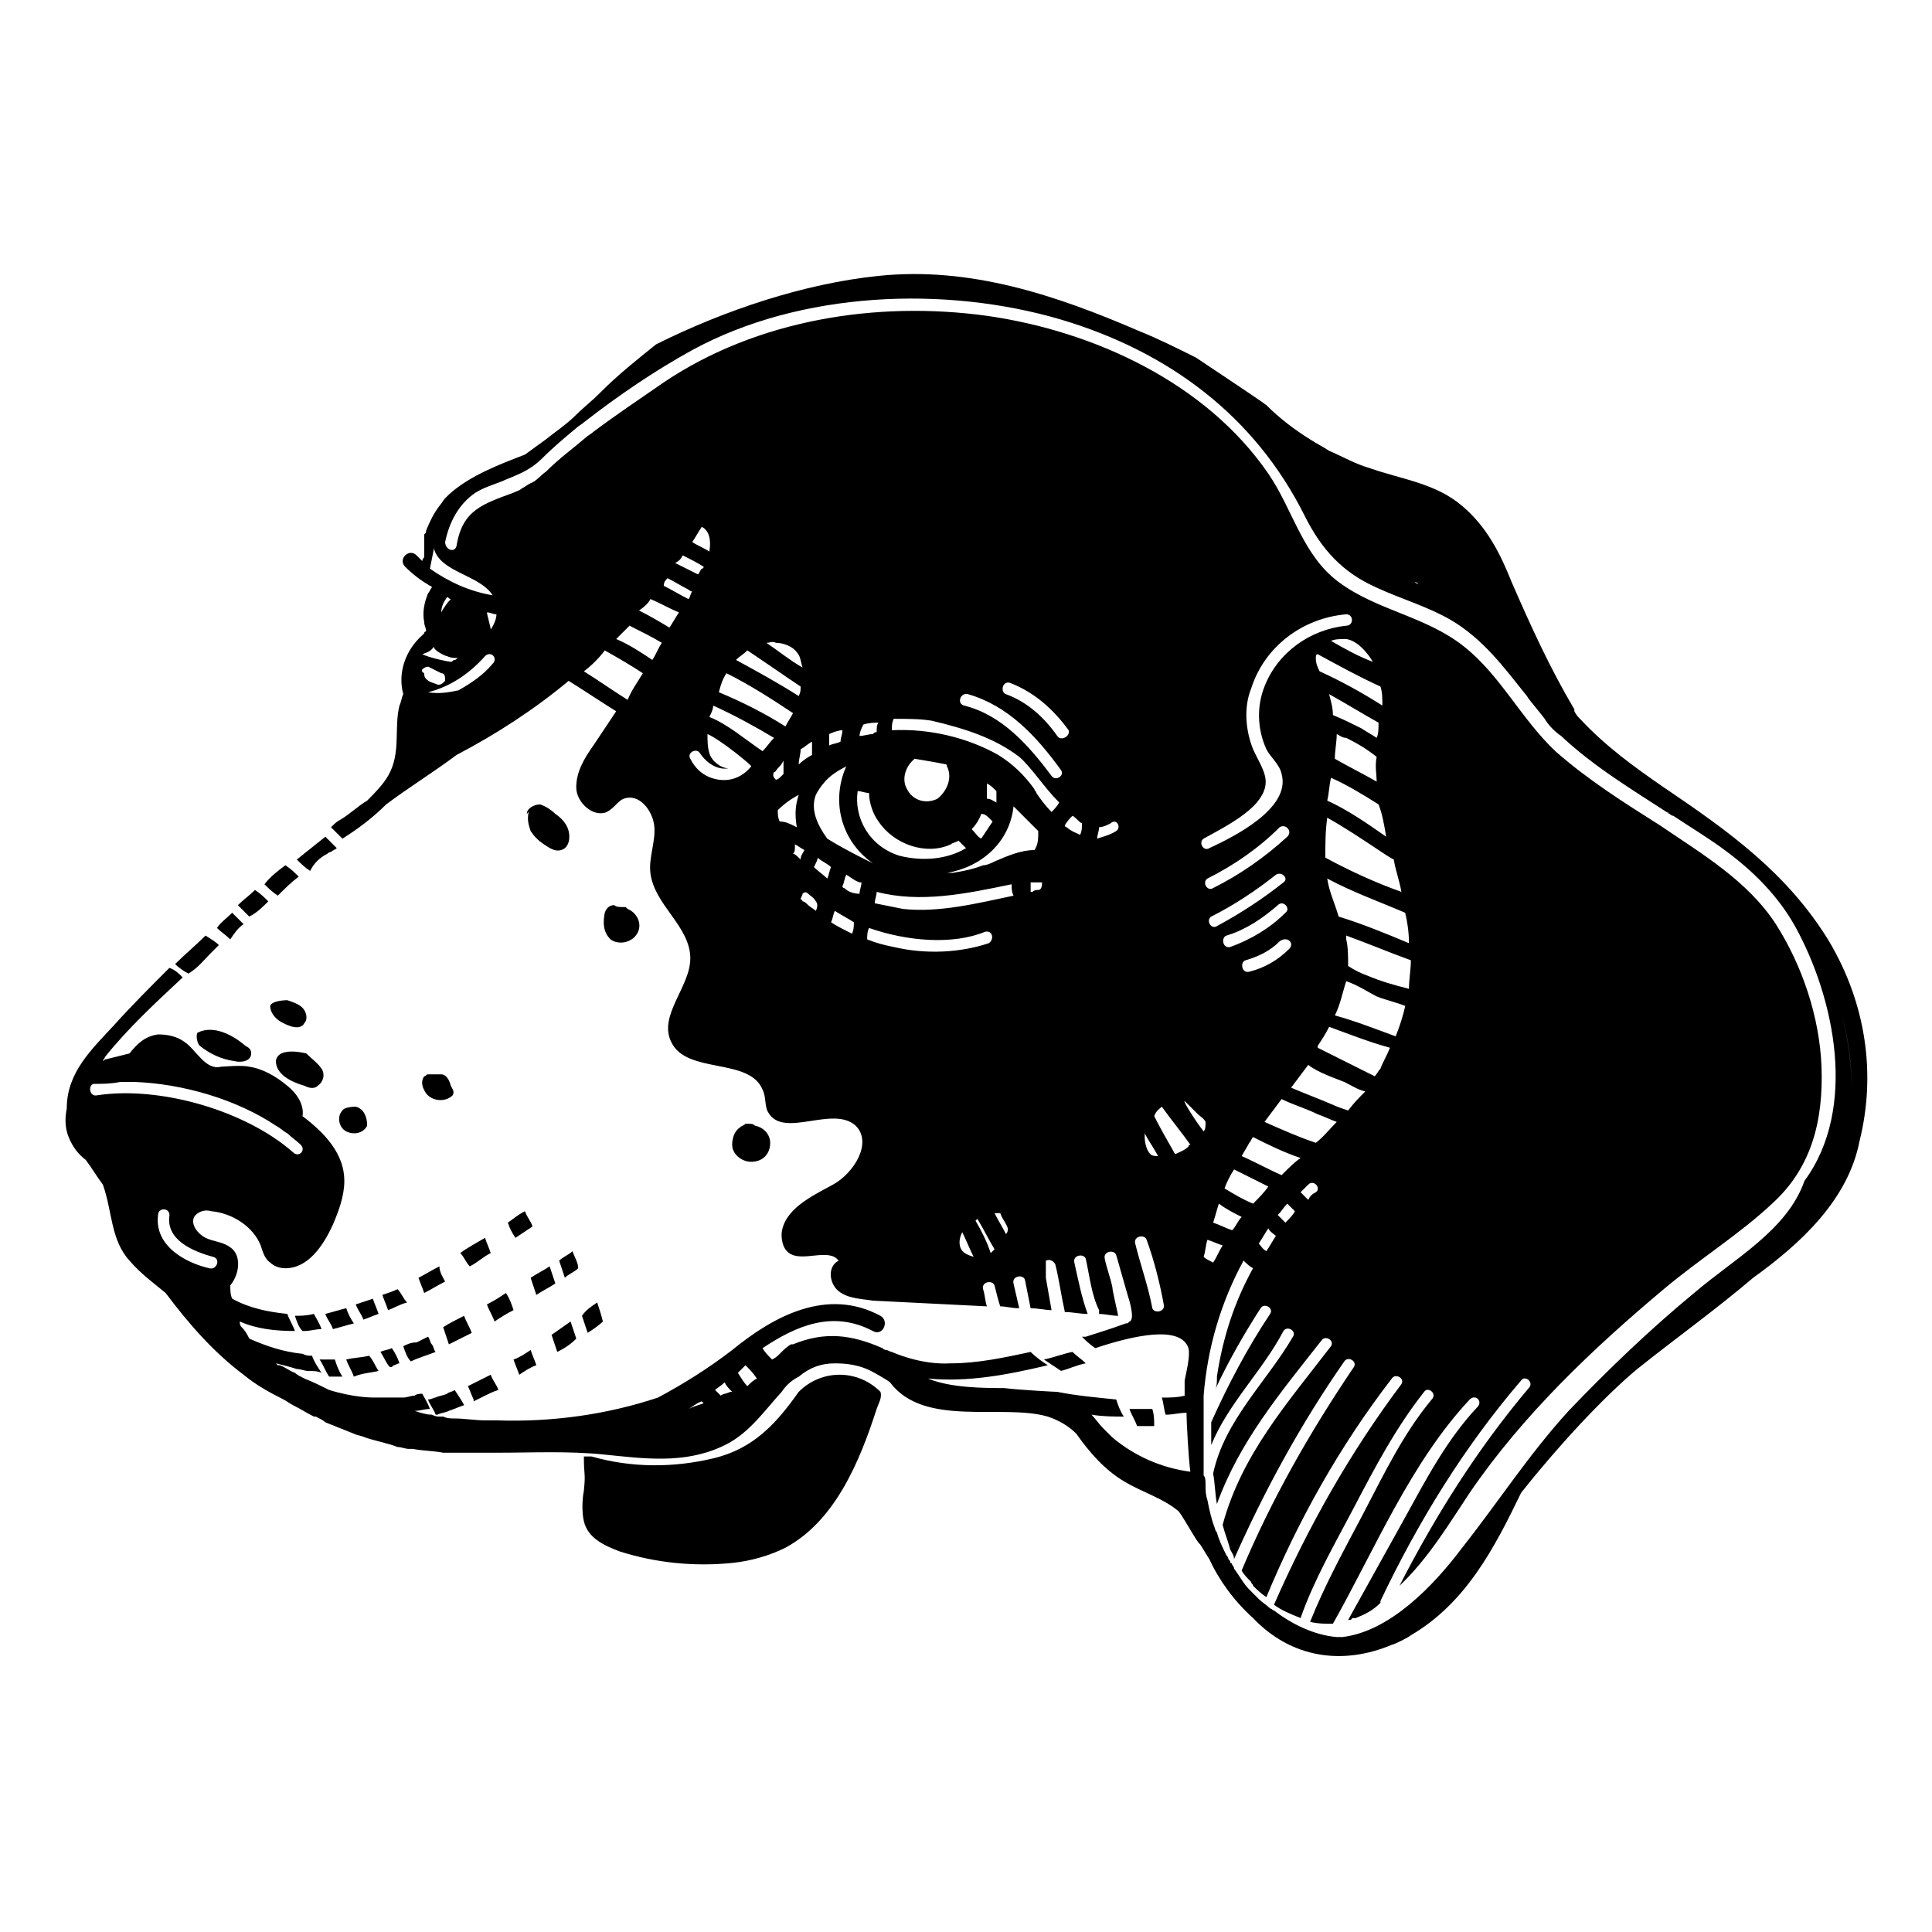 <?xml version="1.0" encoding="UTF-8"?>
<!-- Uploaded to: SVG Repo, www.svgrepo.com, Generator: SVG Repo Mixer Tools -->
<svg fill="#000000" width="800px" height="800px" version="1.1" viewBox="144 144 512 512" xmlns="http://www.w3.org/2000/svg">
 <g>
  <path d="m628.73 393.45c-11.082-18.137-26.703-29.223-43.832-40.809-8.062-5.543-15.617-11.082-22.168-18.137-0.504-0.504-1.008-1.008-1.512-2.016v-0.504c-6.551-11.082-11.586-22.168-16.625-33.754-3.023-7.559-6.551-14.609-13.098-20.152-7.055-6.047-16.121-7.055-24.688-10.078-3.527-1.008-7.055-3.023-10.578-4.535-1.512-1.008-3.527-2.016-5.039-3.023-4.031-2.519-8.062-5.543-11.586-9.07-0.504-0.504-14.105-9.574-18.641-12.594-5.039-2.519-10.078-5.039-15.113-7.055-22.168-9.574-44.84-17.129-69.023-14.609-19.648 2.016-40.809 9.07-58.945 18.137-5.039 4.031-10.078 8.062-14.609 12.594l-0.504 0.504c-2.016 2.016-4.031 3.527-6.047 5.543-2.519 2.519-5.543 4.535-8.062 6.551-2.016 1.512-3.527 2.519-5.543 4.031-6.551 2.519-14.609 5.543-20.152 10.578l-1.008 1.008c-0.504 0.504-1.008 1.512-1.512 2.016-1.512 2.016-2.519 4.031-3.527 6.551 0 0.504 0 0.504-0.504 1.008v1.008 5.039s-0.504 0.504-0.504 1.008l-1.512-1.512c-2.016-2.016-5.039 1.008-3.023 3.023s4.031 3.527 6.551 5.039c0 0 0.504 0 0.504 0.504-0.504 0.504-0.504 1.008-1.008 1.512-1.008 2.519-1.512 5.039-1.008 7.559 0 1.008 0.504 1.512 0.504 2.519 0 0-0.504 0-0.504 0.504l-0.504 0.504c-4.535 4.031-6.551 10.078-5.039 15.617-0.504 1.008-0.504 2.016-1.008 3.023-1.512 6.047 0.504 12.594-3.023 18.641-1.512 2.519-3.527 4.535-5.543 6.551-2.519 1.512-4.535 3.527-7.055 5.039-1.008 0.504-1.512 1.008-2.519 2.016 1.008 1.008 2.016 2.016 3.023 3.023 4.031-2.519 8.062-5.543 11.586-9.07 6.047-4.535 12.594-8.566 18.641-13.098 10.578-5.543 20.656-12.09 29.727-19.648 4.031 2.519 8.566 5.543 12.594 8.062-2.016 3.023-4.031 6.047-6.047 9.07-2.519 3.527-4.535 7.055-4.535 11.082 0 4.031 4.535 8.062 8.062 6.551 2.016-1.008 3.023-3.023 4.535-3.527 4.031-1.512 7.559 3.023 8.062 7.055 0.504 4.031-1.512 8.566-1.008 12.594 1.008 8.566 10.578 14.105 10.578 22.672 0 7.559-8.566 15.113-5.039 22.168 4.031 8.566 20.656 4.031 24.184 12.594 1.008 2.016 0.504 4.535 1.512 6.047 4.031 7.055 17.129-2.016 23.176 3.527 4.535 4.535-0.504 12.594-6.047 15.617-5.543 3.023-13.098 6.551-13.602 13.098 0 2.016 0.504 4.031 2.016 5.039 3.527 2.519 10.578-1.512 13.098 2.016-3.023 1.512-2.519 6.047 0 8.062s6.047 2.016 9.07 2.519c10.078 0.504 20.152 1.008 30.23 1.512-0.504-1.512-0.504-3.023-1.008-4.535-0.504-2.016 2.519-2.519 3.023-1.008 0.504 2.016 1.008 4.031 1.512 5.543 1.512 0 3.023 0.504 5.039 0.504-0.504-2.016-1.008-4.535-1.512-6.551s2.519-2.519 3.023-1.008c0.504 2.519 1.008 5.039 1.512 7.559 2.016 0 4.031 0.504 5.543 0.504-0.504-3.023-1.008-5.543-1.512-8.566v-4.535c1.008-0.504 2.016 0 2.519 1.008 1.008 4.031 1.512 8.062 2.519 12.594 2.016 0 4.031 0.504 6.047 0.504-1.512-4.031-2.519-9.07-3.527-13.602-0.504-2.016 2.519-2.519 3.023-1.008 1.008 4.535 1.512 9.574 3.527 13.602v1.008c1.512 0 3.527 0.504 5.039 0.504 0-0.504-1.512-6.551-1.512-7.559-0.504-2.519-1.512-5.039-2.016-7.559-0.504-2.016 2.519-2.519 3.023-1.008 1.008 3.527 2.016 7.055 3.023 10.578 0.504 1.512 2.016 6.551 0.504 7.055-0.504 0.504-0.504 0.504-1.008 0.504-4.031 1.512-7.559 2.519-10.578 3.527h-1.008c1.008 1.008 2.016 2.016 3.527 3.023 10.578-3.527 22.672-6.047 24.688 0 0.504 2.016-0.504 6.047-1.008 8.566v4.031c-2.016 0.504-4.031 0.504-6.047 0.504 0.504 1.512 0.504 3.023 1.008 4.535 2.016 0 3.527-0.504 5.543-0.504v0.504c0 1.512 0.504 11.586 1.008 15.113-7.559-1.008-14.609-4.031-20.656-9.07l-2.519-2.519c-1.008-1.008-2.016-2.519-3.023-3.527 3.023 0.504 6.047 0.504 8.566 0.504-1.008-1.512-1.512-3.023-2.016-4.535-5.039-0.504-10.578-1.008-15.617-2.016-0.504 0-10.078-0.504-14.105-1.008-5.039 0-14.105 0-20.152-2.519 10.578 1.008 21.16-1.008 31.738-3.527-1.512-1.008-3.023-2.016-4.535-3.527-7.055 1.512-14.105 3.023-21.16 3.023-8.062 0.504-15.617-3.023-15.617-3.023-0.504 0-1.008-0.504-1.512-0.504s-1.008-0.504-1.008-0.504c-8.062-3.527-15.113-4.535-23.68-1.008h-0.504c-1.008 0.504-2.016 1.512-3.023 2.519-0.504 0.504-1.008 1.008-2.016 1.512-1.008-1.008-2.016-2.016-2.519-3.023 9.07-6.047 18.641-10.078 29.223-4.535 2.519 1.512 4.535-2.519 2.016-4.031-14.105-7.559-28.215 0-39.297 9.07-6.551 5.039-13.098 9.07-19.648 12.594-13.602 4.535-28.215 6.551-42.824 6.047h-3.023c-2.519 0-5.543-0.504-8.062-0.504-1.008 0-2.016 0-3.023-0.504h-1.008c-0.504 0-1.008 0-2.016-0.504-1.512 0-3.023-0.504-4.535-1.008 1.512 0 2.519-0.504 4.031-0.504-0.504-1.512-1.512-3.023-2.016-4.031-0.504 0-1.512 0-2.016 0.504-1.008 0-2.016 0.504-3.023 0.504h-7.559c-1.008 0-5.543 0-12.09-2.016-2.016-1.008-4.031-2.016-6.551-3.023-1.008-0.504-2.016-1.008-2.519-1.512-1.512-0.504-2.519-1.512-4.031-2.016h-0.504l-0.504-0.504c2.016 0.504 4.031 1.008 5.543 1.512 1.008 0 2.016 0.504 3.023 0.504 1.008 0 2.519 0 3.527 0.504-1.008-1.512-2.016-3.023-2.519-4.535-1.008 0-1.512 0-2.519-0.504-5.039-0.504-9.574-2.016-14.105-4.031-0.504-1.008-1.008-2.016-2.016-3.023-0.504-0.504-0.504-1.008-0.504-1.512 4.535 2.016 9.574 2.519 14.609 2.519-0.504-1.512-1.512-3.023-2.016-4.535-5.039-0.504-10.078-1.512-14.609-4.031-0.504-1.008-0.504-2.519-0.504-3.527 2.519-3.023 3.023-8.062 0-10.078-2.016-1.512-4.535-1.512-6.551-2.519-2.016-1.008-4.031-3.527-3.023-5.543 1.008-1.512 3.023-2.016 4.535-1.512 5.543 0.504 11.082 4.031 13.098 9.07 0.504 1.512 1.008 3.527 2.519 4.535 1.008 1.008 2.519 1.512 4.031 1.512 6.047 0 10.078-6.047 12.594-11.586 1.512-3.527 3.023-7.559 3.023-11.586 0-7.055-5.039-12.594-11.082-17.129 0.504-3.023-1.512-6.047-4.031-8.062-3.023-2.519-6.551-4.535-10.078-5.039-2.016-0.504-7.055 0-7.559 0-4.031 1.008-6.551-4.535-9.574-6.551-2.016-1.512-4.535-2.016-7.055-2.016-3.527 0.504-5.543 2.519-7.559 5.039-2.016 0.504-4.031 1.008-6.047 1.512-0.504 0-1.008 0.504-1.008 0.504 0-0.504 0.504-0.504 0.504-1.008 6.047-7.559 13.098-14.105 20.656-21.16-1.008-1.008-2.016-2.016-3.527-2.519-5.039 5.039-10.078 10.078-14.609 15.113-6.047 6.551-12.594 12.594-12.594 22.168-0.504 2.519-0.504 5.039 0.504 7.559 1.008 2.519 2.519 4.535 4.535 6.047 1.512 2.016 3.023 4.535 4.535 6.551 2.527 7.055 2.023 14.613 7.062 20.156 3.023 3.527 6.551 6.047 9.574 8.566 6.047 8.062 12.594 15.617 20.656 21.664 3.023 2.519 6.551 4.535 10.578 6.551 1.008 0.504 1.512 1.008 2.519 1.512 2.016 1.008 3.527 2.016 5.543 3.023h0.504c1.008 0.504 2.016 1.008 2.519 1.512 2.519 1.008 5.039 2.016 7.559 3.023 1.008 0.504 2.016 0.504 3.023 1.008 3.023 1.008 6.047 1.512 8.566 2.519 1.008 0 2.016 0.504 3.023 0.504h1.008c2.519 0.504 5.543 0.504 8.062 1.008h3.023 1.512 3.527 3.023 3.023c9.574 0 19.145-0.504 28.719 0.504 10.078 1.008 20.656 2.519 30.73-2.016 7.055-3.023 11.082-9.07 16.121-14.609 1.008-1.512 2.519-3.023 4.535-4.031 3.023-2.519 6.047-3.527 9.574-3.527s6.551 0.504 9.574 2.016c1.008 0.504 4.535 2.519 5.039 3.023 9.07 12.09 29.727 5.543 41.816 9.07 3.023 1.008 5.543 2.519 7.559 4.535 3.527 5.039 7.559 9.574 12.594 12.594 5.039 3.023 10.578 4.535 14.609 8.062 1.512 2.016 5.039 8.566 5.543 8.566 1.008 1.512 1.512 2.519 2.519 4.031 2.519 5.543 6.551 11.082 11.586 15.617 10.078 10.578 23.68 12.594 36.777 7.055 0.504 0 4.535-2.016 5.039-2.519 14.609-8.566 22.168-23.176 29.223-37.785 9.574-12.09 21.664-25.191 30.73-32.746 10.078-8.062 20.656-15.617 30.73-24.184 12.594-9.07 25.191-20.656 28.215-36.273 4.519-18.152 1.496-36.793-8.078-52.914zm-287.17 112.35c1.008 1.008 2.016 2.016 3.023 3.527-1.008 0.504-1.512 1.008-2.519 2.016-1.008-1.008-1.512-2.016-2.519-3.527 0.508-0.504 1.516-1.512 2.016-2.016zm-5.539 4.535c0.504 1.008 1.008 1.512 2.016 2.519h-0.504c-1.008 0.504-2.016 0.504-2.519 1.008-0.504-0.504-1.008-1.008-1.512-1.512 0.504-0.504 1.512-1.008 2.519-2.016zm-9.574 7.055c1.008-0.504 2.016-1.512 3.527-2.016l0.504 0.504c-1.512 0.504-3.023 1.008-4.031 1.512zm-125.95-40.305c2.016 0.504 1.008 3.527-1.008 3.023-6.551-1.512-14.609-6.047-13.602-14.105 0-2.016 3.023-2.016 3.023 0-1.008 6.547 6.047 9.57 11.586 11.082zm-24.684-46.352h4.031c12.594 0.504 26.703 4.535 37.281 11.586 1.008 0.504 2.016 1.512 3.023 2.016 1.008 1.008 2.519 2.016 3.527 3.023 1.512 1.512-0.504 3.527-2.016 2.016-12.594-11.082-35.266-17.633-51.891-15.113-2.016 0.504-2.519-2.519-1.008-3.023 2.516 0 4.531 0 7.051-0.504zm343.09-132.5c0.504 0 1.008 0.504 1.008 0.504-0.504 0-1.008-0.504-1.008-0.504zm-259.96-8.566v-0.504c1.512 6.551 12.09 7.055 15.617 12.594-6.047-1.008-11.586-3.527-16.625-7.055zm147.61 186.41c-1.008-3.023-2.519-6.047-4.031-8.566l0.504-0.504c1.512 2.519 3.023 5.543 4.535 8.062 0 0-0.504 0.504-1.008 1.008zm1.008-10.582h1.512c0.504 1.512 1.512 2.519 2.016 4.031 0 0.504 0 1.008-0.504 1.512-1.008-2.016-2.016-3.527-3.023-5.543zm-47.355-80.105c-0.504-0.504-1.512-1.008-2.016-1.512s-1.008-1.008-1.512-1.008c0 0 0-0.504-0.504-0.504 0-0.504 0.504-1.008 0.504-1.512 0.504-0.504 1.008-0.504 1.512 0 0.504 0.504 1.512 1.008 2.016 2.016 0.504 0.504 0.504 1.512 0 2.519zm-43.832-82.625c2.519 1.008 5.039 2.519 7.559 3.527-1.008 1.512-1.512 2.519-2.519 4.031-2.519-1.512-5.039-3.023-8.062-4.535 1.512-1.008 2.519-2.016 3.023-3.023zm8.562-11.586c2.016 1.008 4.031 2.016 5.543 3.023 0 0 0 0.504-0.504 0.504-0.504 0.504-0.504 1.008-1.008 1.512l-6.047-3.023c1.008-0.504 1.512-1.008 2.016-2.016zm24.688 59.449c-0.504-0.504-1.008-1.008-0.504-2.016 0.504 0 0.504-0.504 1.008-1.008 0.504-0.504 1.008-1.008 1.512-2.016v2.519 1.008c-1.008 1.008-1.512 1.512-2.016 1.512zm-13.098-28.215c6.047 3.023 11.586 6.551 17.633 10.578-0.504 1.008-1.512 2.519-2.016 3.527-5.543-3.527-11.586-6.551-17.633-9.07 0.504-2.012 1.008-3.523 2.016-5.035zm34.762 31.238c1.008 0 2.016 0.504 3.023 0.504 0 2.519 1.008 5.543 2.519 7.559 4.031 6.047 12.594 9.07 19.145 6.047 0.504-0.504 1.512-0.504 2.016-1.008l2.016 2.016c-5.039 3.023-11.586 3.527-17.633 2.016-8.062-2.523-12.094-10.078-11.086-17.133zm23.68-6.551c1.512 3.023 0 6.551-2.519 8.566-3.023 1.512-6.551 0.504-8.062-2.519-1.512-2.519-0.504-6.047 2.016-8.062 3.023 0.504 6.047 1.008 8.566 1.512-0.504 0 0 0 0 0.504zm10.578 4.535c1.008 0.504 1.512 1.008 2.519 2.016v3.023c-1.008-0.504-1.512-1.008-2.519-1.008v-4.031zm-1.512 14.609c-1.008-0.504-1.512-1.512-2.519-2.519 1.008-1.008 2.016-2.519 2.519-4.031 1.008 0 1.512 0.504 2.519 1.512l0.504 0.504c-1.008 1.512-2.016 3.023-3.023 4.535zm-53.402-4.531c-0.504-1.008-0.504-2.016-0.504-3.023 1.512-1.512 3.527-3.023 5.543-4.031-1.008 3.023-1.008 5.543-0.504 8.566-2.016-1.012-3.023-1.512-4.535-1.512zm8.566-17.637c-1.008 0.504-2.519 1.512-3.527 2.519 0-1.512 0.504-2.519 0.504-4.031 1.008-0.504 2.016-1.512 3.023-2.016v3.527zm4.027 22.168c-2.519-3.527-4.535-7.559-3.023-11.586 0.504-1.008 1.512-2.519 2.016-3.023 1.512-2.016 4.031-3.527 6.047-4.535-4.031 9.07-1.512 19.648 7.055 25.695-4.031-2.016-8.062-4.031-12.094-6.551zm49.375-8.562c2.016 2.016 4.535 4.535 6.551 6.551 0 2.016 0 3.527-1.008 5.039-3.527 0-7.055 1.512-10.578 3.023-1.008 0.504-2.016 1.008-3.023 1.008-2.519 1.008-5.039 1.512-8.062 2.016h-1.008-0.504c9.066-1.516 16.625-8.066 17.633-17.637zm-0.504 20.656c0 1.008 0 2.016 0.504 3.023-9.574 2.016-19.648 4.535-29.223 3.527-2.519-0.504-5.039-1.008-7.559-1.512 0-1.008 0.504-2.016 0.504-3.023 11.59 3.019 23.684 0.504 35.773-2.016zm-56.426-49.879c-5.543-3.527-11.082-6.551-16.625-9.574 1.008-1.008 2.016-1.512 3.023-2.519 4.535 3.023 9.574 6.551 14.105 9.574 0 1.008 0 1.512-0.504 2.519zm-22.672 2.519c5.543 2.519 11.082 5.543 16.121 8.566-1.008 1.008-2.016 2.519-3.023 3.527-4.535-3.023-9.07-7.055-14.105-9.07 0.504-1.008 1.008-2.016 1.008-3.023zm21.16 39.297c0.504-0.504 0.504-1.008 0.504-2.016v-0.504c1.008 0.504 1.512 1.008 2.519 1.512-0.504 1.008-1.008 1.512-1.008 2.519-1.008-1.008-1.512-1.512-2.016-1.512zm5.543 3.527c0.504-1.008 1.008-2.016 1.008-2.519 1.008 1.008 2.519 1.512 3.527 2.519-0.504 1.008-0.504 2.016-1.008 3.023-1.012-1.008-2.519-2.016-3.527-3.023zm4.531 14.609c0.504-1.008 0.504-2.016 1.008-3.023 1.512 1.008 3.527 2.016 5.039 3.023 0 1.008 0 2.016-0.504 3.023-2.016-1.008-4.031-2.016-5.543-3.023zm3.527-9.066s-0.504 0-0.504-0.504c0.504-1.008 0.504-2.016 1.008-3.023 1.008 0.504 2.016 1.512 3.527 2.016h0.504c0 1.008-0.504 2.016-0.504 3.023-1.512 0-3.023-0.504-4.031-1.512zm51.391 0.504c-0.504 0-1.008 0-1.512 0.504h-0.504v-2.519h3.023c0 0.504 0 2.016-1.008 2.016zm11.082-14.613c-1.008-0.504-2.519-1.008-3.527-2.016-0.504 0-0.504-0.504-0.504-0.504 0.504-1.008 1.512-2.016 2.016-2.519 1.008 0.504 1.512 1.512 2.519 2.016 0 1.008 0 2.016-0.504 3.023zm-6.047-26.195c-3.527-5.039-8.062-9.07-13.602-11.082-1.512-0.504-1.008-3.527 1.008-3.023 6.551 2.519 11.586 7.055 15.617 12.594 0.504 1.512-2.016 3.023-3.023 1.512zm1.008 9.066c1.008 1.512-1.512 3.023-2.519 1.512-6.047-8.062-13.098-16.121-23.176-18.641-2.016-0.504-1.008-3.527 1.008-3.023 10.582 3.023 18.141 11.086 24.688 20.152zm-11.082-3.527c3.023 2.519 6.551 8.062 10.578 12.09-0.504 1.008-1.512 2.016-2.016 2.519-1.512-1.512-3.023-3.527-4.031-5.039 0-0.504-0.504-0.504-0.504-1.008-2.519-3.527-5.543-6.551-9.574-9.07-8.062-4.535-18.137-7.055-28.215-6.551 0-1.008 0-2.016 0.504-3.023 3.527 0 7.055 0 10.078 0.504 8.57 2.023 16.629 4.543 23.18 9.578zm-37.785-6.547c-0.504 0-0.504 0-1.008 0.504-1.008 0-2.519 0.504-3.527 0.504 0-1.008 0.504-2.016 1.008-3.023 1.512-0.504 3.023-0.504 4.031-0.504-0.504 0.504-0.504 1.512-0.504 2.519zm-9.574 2.519c-1.008 0.504-2.016 0.504-3.023 1.008v-3.023c1.008-0.504 2.519-1.008 3.527-1.008 0 1.008-0.504 2.016-0.504 3.023zm-19.648-26.199c1.008 0 1.512-0.504 2.519 0 2.016 0 4.535 1.008 5.543 2.519 1.008 1.008 1.008 2.519 1.512 4.031-3.527-2.016-6.551-4.535-9.574-6.551zm-15.113-24.184c-1.512-1.008-3.023-1.512-4.535-2.519 1.008-1.512 1.512-2.519 2.519-4.031 2.016 1.008 2.519 3.527 2.016 6.551zm-11.082 7.055c2.016 1.008 3.527 2.016 5.543 3.023 0 0 0.504 0.504 1.008 0.504-0.504 0.504-0.504 1.512-1.008 2.016-2.016-1.008-4.535-2.519-6.551-3.527 0-1.008 0.504-1.512 1.008-2.016zm-10.078 12.594c3.023 1.512 6.047 3.023 8.566 4.535-1.008 1.512-1.512 3.023-2.519 4.535-3.023-2.016-6.047-4.031-9.574-5.543l3.527-3.527zm-55.418 12.09m0.504-0.504c0.504-0.504 1.512-1.008 2.016-0.504 1.008 0.504 2.016 1.008 3.023 1.512 1.008 0 1.008 1.008 1.008 2.016-0.504 0.504-1.008 1.008-1.512 1.008h-0.504c-1.008-0.504-2.016-0.504-3.023-1.512-0.504-0.504-0.504-1.008-0.504-1.512-1.008-0.504-0.504-1.008-0.504-1.008zm5.035-15.113c0-1.512 0.504-2.519 1.512-4.031 0.504 0 0.504 0.504 1.008 0.504-1.008 1.008-2.016 2.519-2.519 3.527zm13.102 4.535c0-0.504-1.008-4.031-1.008-4.535 1.008 0 1.512 0.504 2.519 0.504 0 1.008-0.504 2.519-1.512 4.031zm-1.512 7.055c1.512-1.512 3.527 0.504 2.016 2.016-2.519 3.023-5.543 5.039-9.07 7.055-2.519 0.504-5.039 1.008-8.062 0.504 6.047-1.516 11.086-5.043 15.117-9.574zm-13.602-2.519c0 1.008 3.023 2.519 3.527 2.519 1.008 0.504 2.016 0.504 3.023 0.504-0.504 0-0.504 0.504-1.008 0.504-0.504 0-0.504 0.504-1.008 0.504s-5.543-1.008-7.559-2.016c1.512-0.504 2.519-1.008 3.023-2.016zm39.801 6.547c2.016-1.512 4.031-3.527 5.543-5.543 3.527 2.016 7.055 4.031 10.078 6.047-1.512 2.519-3.023 4.535-4.031 7.055-4.035-2.519-7.562-5.039-11.59-7.559zm35.77 28.719c-3.527-0.504-6.047-2.519-7.559-5.543-1.008-1.512 1.512-3.023 2.519-1.512 2.016 3.023 5.039 4.535 7.559 4.031-2.016 0-4.535-2.016-5.039-4.031-0.504-1.512-0.504-3.527-0.504-5.039 3.527 1.512 12.09 8.566 11.586 8.566-2.012 2.519-5.035 4.031-8.562 3.527zm46.352 44.336c-2.519-0.504-4.535-1.008-7.055-2.016 0-1.008 0-2.016 0.504-3.023 10.078 3.527 22.168 4.535 30.73 1.008 2.016-0.504 2.519 2.016 1.008 3.023-7.555 2.519-16.625 3.023-25.188 1.008zm17.633 79.602c-0.504-1.512 0-3.023 0.504-4.031 1.008 2.016 2.016 4.535 3.023 6.551-1.512-0.504-3.023-1.008-3.527-2.519zm41.312-110.34c-1.512 1.008-3.527 1.512-5.039 2.016 0-1.008 0.504-2.016 0.504-3.023 1.008 0 2.016-0.504 3.023-1.008 1.512-1.508 3.023 1.008 1.512 2.016zm36.273-21.664c-2.016-5.039-2.519-11.082-0.504-16.121 3.527-11.082 13.602-18.641 25.191-19.648 2.016 0 2.016 3.023 0 3.023-9.574 1.008-18.137 7.055-21.664 16.121-2.016 5.039-2.016 11.082 0.504 16.625 1.008 2.016 3.527 4.031 4.031 6.551 2.519 9.07-12.594 16.625-19.145 19.648-1.512 1.008-3.023-1.512-1.512-2.519 4.535-2.519 10.578-5.543 14.105-9.574 4.535-5.539 1.512-8.562-1.008-14.105zm3.527 133.01c-1.008-0.504-1.512-1.512-2.016-2.016 1.008-1.512 1.512-2.519 2.519-4.031 0.504 1.008 1.512 1.512 2.016 2.016-1.008 1.512-1.512 2.519-2.519 4.031zm-32.246-30.23v-1.008c1.008 2.016 2.519 4.031 3.527 6.047-0.504 0-1.512 0-2.016-0.504-1.008-1.008-1.512-3.023-1.512-4.535zm10.582-9.57c0.504 0.504 0.504 0.504 1.008 1.008 1.008 1.008 1.512 1.512 2.519 2.519 0.504 0.504 1.512 1.008 2.016 2.016 0 1.008 0 2.016-0.504 2.519-2.016-2.519-5.543-8.062-5.039-8.062zm57.434-55.418c-7.055-2.519-13.602-5.543-20.152-9.07 0-3.527 0-7.055 0.504-10.578 4.535 2.519 9.07 5.543 13.602 8.566 1.512 1.008 3.023 2.016 4.031 2.519 0.504 3.019 1.512 5.539 2.016 8.562zm-44.84 89.676c-1.512-0.504-3.527-1.512-5.039-2.016 0.504-1.512 1.008-3.527 1.512-5.039 2.016 1.512 4.031 2.519 6.047 3.527-1.008 1.008-1.512 2.519-2.519 3.527zm-1.512-78.09c5.039-1.512 9.574-4.535 13.602-8.062 1.512-1.512 3.527 1.008 2.016 2.016-4.027 4.031-9.066 7.055-14.609 9.07-2.016 0.504-2.519-2.519-1.008-3.023zm-2.519-2.519c-1.512 1.008-3.023-1.512-1.512-2.519 6.047-3.023 12.09-7.055 17.129-11.082 1.512-1.008 3.527 1.008 2.016 2.016-5.035 4.031-11.082 8.059-17.633 11.586zm9.574 73.559c-2.519-1.008-5.039-2.519-7.559-4.031 0.504-1.512 1.512-3.527 2.519-5.039 3.023 1.512 6.047 3.023 9.07 4.535-1.008 1.512-2.519 3.023-4.031 4.535zm14.609-1.008-2.016-2.016 2.016-2.016c1.512-1.512 3.527 1.008 2.016 2.016-1.008 0.504-1.512 1.008-2.016 2.016zm-7.051-6.551c-3.527-1.512-7.055-3.527-10.578-5.039 0.504-1.008 1.512-2.519 2.016-3.527 0.504-0.504 0.504-1.008 1.008-1.512 4.031 2.016 8.062 4.031 12.594 5.543-1.516 1.008-3.027 2.519-5.039 4.535zm25.188-104.29c-3.527-2.016-7.559-4.031-11.082-6.047 0-2.016 0.504-4.535 0.504-6.551 1.008 0.504 1.512 1.008 2.519 1.008 3.023 1.512 5.543 3.023 8.062 5.039-0.508 2.519-0.004 4.535-0.004 6.551zm2.519 14.609c-5.039-3.527-10.078-7.055-15.617-9.574 0.504-2.016 0.504-4.031 1.008-6.047 4.535 2.016 8.566 4.535 12.594 7.055 1.008 2.523 1.512 5.543 2.016 8.566zm6.047 28.215c-6.047-2.519-12.09-5.039-18.641-7.055-1.008-3.527-2.519-6.551-3.023-10.078 6.551 3.527 13.602 6.047 20.656 9.07 0.504 2.016 1.008 5.039 1.008 8.062zm-16.625 10.074c3.023 1.008 6.047 3.023 8.062 4.031 2.519 1.008 5.039 1.512 7.559 2.519-0.504 2.519-1.512 5.543-2.519 8.062-5.543-2.016-10.578-4.031-16.121-5.543 1.508-3.023 2.012-6.047 3.019-9.07zm5.539-1.512c-1.512-0.504-3.527-1.512-5.039-2.519 0-2.519 0-5.039-0.504-7.055v-1.008c5.543 2.016 11.586 4.535 17.129 6.551 0 2.519-0.504 5.039-0.504 7.559-4.027-1.008-7.555-2.016-11.082-3.527zm2.519-62.973c-1.512-1.008-2.519-1.512-4.031-2.519-2.016-1.008-5.039-2.519-7.559-3.527 0-2.016-0.504-3.527-1.008-5.543 4.535 2.519 8.566 5.039 13.098 7.559 0.004 1.512 0.004 3.023-0.5 4.031zm-23.176 55.922c-3.023 3.023-6.551 5.039-10.578 6.047-2.016 0.504-2.519-2.519-1.008-3.023 3.527-1.008 6.551-2.519 9.07-5.039 2.012-1.512 4.027 0.504 2.516 2.016zm-0.504-29.727c-6.047 5.543-12.594 10.078-19.648 13.602-1.512 1.008-3.023-1.512-1.512-2.519 7.055-3.527 13.602-8.062 19.145-13.602 1.512-1.008 3.527 1.008 2.016 2.519zm-19.648 112.86c-1.008-0.504-2.016-1.008-2.519-1.512 0.504-1.512 0.504-3.023 1.008-4.535 1.512 0.504 2.519 1.008 4.031 1.512-1.008 1.512-1.512 3.023-2.519 4.535zm19.145-10.582-2.016-2.016c1.008-1.008 1.512-2.016 2.519-3.023l2.016 2.016c-0.504 1.008-1.512 2.016-2.519 3.023zm8.062-21.16c-4.535-1.512-9.07-3.527-13.602-5.543 1.512-2.016 3.023-4.031 4.535-6.047 3.023 1.512 6.551 2.519 9.574 4.031 1.512 0.504 3.527 1.512 5.039 2.016-2.019 2.016-3.531 4.031-5.547 5.543zm8.566-8.562c-1.512-0.504-3.023-1.008-4.031-1.512-3.527-1.512-7.559-3.023-11.082-4.535 1.512-2.016 3.023-4.031 4.535-6.047 2.519 2.016 7.055 3.527 9.574 4.535 2.016 1.008 3.527 2.016 5.543 2.519-1.52 1.512-3.027 3.023-4.539 5.039zm8.562-11.086c-0.504 0.504-1.008 1.512-1.512 2.016-5.039-2.519-10.078-5.039-15.113-7.559v-0.504c1.008-1.512 2.016-3.023 3.023-5.039 5.543 2.016 10.578 4.031 16.121 5.543-1.008 2.519-2.016 4.031-2.519 5.543zm-16.121-105.3c-0.504-1.008-1.008-2.016-1.008-3.527 0-0.504 0-1.008 0.504-1.008 5.543 3.023 11.082 6.047 16.625 8.566 0.504 1.512 0.504 3.023 0.504 5.039-5.543-3.527-11.082-6.551-16.625-9.07zm3.023-8.059c1.008-0.504 2.519-0.504 4.031-0.504 3.023 0.504 5.543 3.527 7.055 6.047-4.031-1.512-7.559-3.527-11.086-5.543zm-44.84 123.43c2.519 3.527 5.039 6.551 7.559 10.078 0 0-0.504 0-0.504 0.504-1.008 1.008-2.519 1.512-3.527 2.016-2.016-3.527-4.031-7.055-5.543-10.078 0.504-1.512 1.512-2.016 2.016-2.519zm-7.055 36.273c-0.504-2.016 2.519-2.519 3.023-1.008 2.016 5.543 3.527 11.586 4.535 17.129 0.504 2.016-2.519 2.519-3.023 1.008-1.008-5.543-3.023-11.082-4.535-17.129zm148.12 13.098c-11.586 9.574-22.672 20.152-33.25 31.234-10.578 11.586-18.641 24.184-28.215 36.273-7.559 10.078-19.145 22.168-31.738 23.68h-1.512c-6.047-0.504-12.09-3.527-16.625-7.055-0.504 0-0.504-0.504-1.008-0.504-1.008-1.008-2.016-1.512-3.023-2.519-0.504-0.504-1.512-1.512-2.016-2.016l-0.504-0.504c-1.512-1.512-2.519-3.527-4.031-5.543 0-0.504-0.504-1.008-0.504-1.008s0-0.504-0.504-0.504c0-0.504 0-0.504-0.504-1.008 0-0.504-0.504-1.008-0.504-1.008-1.008-2.016-2.016-4.031-2.519-6.047 0 0-0.504-0.504-0.504-1.008-1.008-2.519-1.512-5.039-2.016-7.559-0.504-1.512-0.504-2.519-0.504-4.031 0-1.008 0-2.016-0.504-2.519v-17.633-3.527c1.008-12.594 4.535-24.688 10.578-35.77 0.504 0.504 1.512 1.512 2.519 2.016-5.039 9.07-8.062 18.641-9.574 28.719v0.504c0 1.008 0 2.016-0.504 3.023 3.527-7.559 7.559-14.609 12.09-21.664 1.008-1.512 3.527 0 2.519 1.512-6.047 9.07-11.082 18.641-15.617 28.719v1.512 4.535c4.535-11.082 13.602-19.648 19.145-30.23 1.008-1.512 3.527 0 2.519 1.512-7.055 12.09-18.137 22.168-21.16 36.273 0.504 2.519 0.504 5.543 1.008 8.062 6.047-16.625 16.625-29.223 27.711-43.328 1.008-1.512 3.527 0 2.519 1.512-11.586 15.113-23.68 28.719-28.719 47.359 0.504 2.016 1.512 4.535 2.016 6.551 0.504 1.008 1.008 1.512 1.008 2.519 8.062-18.137 17.633-35.77 29.223-52.395 1.008-1.512 3.527 0 2.519 1.512-11.586 17.129-21.664 34.762-29.727 53.906 0.504 1.008 1.512 2.016 2.519 3.023 0 0.504 0.504 0.504 0.504 1.008 1.008 1.008 2.016 2.016 3.527 3.023 8.566-20.656 19.648-40.305 33.25-57.938 1.008-1.512 3.527 0 2.519 1.512-13.602 18.137-24.688 37.785-33.754 58.441 2.016 1.512 4.535 2.519 7.055 3.527 3.527-10.078 9.07-19.648 14.105-29.223 5.543-10.578 11.082-21.16 18.641-30.73 1.008-1.512 3.527 0.504 2.016 2.016-7.559 9.07-12.594 19.648-18.137 30.23-5.039 9.574-10.078 18.641-14.105 28.719 2.016 0.504 4.031 0.504 6.047 0.504 11.082-19.648 20.656-42.824 36.273-59.449 1.512-1.512 3.527 0.504 2.016 2.016-8.062 8.566-13.602 19.145-19.145 29.223-5.039 9.07-10.078 18.137-15.113 27.207 0.504 0 1.008 0 1.008-0.504h1.008c2.519-1.008 4.535-2.016 6.551-4.031v-0.504c10.078-21.16 22.168-40.809 37.281-58.441 1.008-1.512 3.527 0.504 2.016 2.016-13.602 16.121-24.688 33.754-34.258 52.395 7.559-7.055 13.602-17.129 18.641-24.688 14.105-20.656 32.746-38.289 51.387-53.906 9.574-8.062 20.152-14.609 28.719-22.672 10.578-9.574 13.602-22.168 13.098-36.273-0.504-13.098-5.039-26.703-12.09-37.785-7.559-11.586-19.648-18.641-30.73-26.199-9.574-6.047-19.145-12.09-27.711-19.648-9.07-8.566-14.609-20.152-24.184-27.711-10.078-8.062-23.176-9.574-33.25-17.129-9.574-7.055-12.09-19.145-18.641-28.719-16.625-24.184-46.352-37.785-74.562-41.816-29.223-4.031-60.961 1.008-85.648 17.633-6.551 4.535-12.594 8.566-18.641 13.098-0.504 0.504-1.512 1.008-2.016 1.512-3.527 3.023-7.055 5.543-10.578 9.07-1.512 1.008-2.519 2.519-4.031 3.023-1.008 0.504-1.512 1.008-2.519 1.512-0.504 0.504-1.008 0.504-2.016 1.008-8.062 3.023-13.602 4.535-15.113 14.105-0.504 2.016-3.023 1.008-3.023-1.008 1.008-5.039 3.527-10.078 8.062-13.098 2.519-1.512 4.535-2.016 7.055-3.023 1.008-0.504 2.519-1.008 3.527-1.512 2.519-1.008 5.039-2.519 7.055-4.535 3.023-3.023 6.047-5.543 9.07-8.062 0.504-0.504 1.512-1.008 2.016-1.512 9.07-7.055 18.641-13.602 28.719-19.145 28.719-15.617 67.008-17.129 97.738-8.062 28.719 8.566 51.387 25.695 64.488 51.891 4.535 9.07 10.078 15.113 19.145 19.145 6.551 3.023 13.602 5.039 19.648 8.566 8.566 5.039 14.105 12.594 20.152 20.152 0.504 1.008 4.535 5.543 5.039 6.551 1.008 1.512 2.519 3.023 4.031 4.031 8.566 8.062 18.641 14.105 28.719 20.656 0 0-0.504 0-0.504-0.504 0.504 0.504 1.008 1.008 1.512 1.008 4.535 3.023 9.574 6.047 13.602 9.07 7.559 5.543 14.105 12.09 18.641 20.152 10.578 19.145 16.625 48.367 2.519 67.512-4.551 13.094-18.656 20.652-29.238 29.719zm41.816-52.898c0-7.055-1.008-15.113-3.023-22.168 2.016 7.055 3.023 14.609 3.023 22.168z"/>
  <path d="m431.74 505.29c-1.008-1.008-2.519-2.016-3.527-3.023-2.519 0.504-5.039 1.512-7.559 2.016 1.512 1.008 3.023 2.016 4.535 3.023 2.016-0.504 4.031-1.512 6.551-2.016z"/>
  <path d="m208.55 388.91c-1.008-1.008-2.016-2.016-3.023-3.023-1.512 1.512-3.023 2.519-4.031 4.031 1.008 1.008 2.519 2.016 3.527 3.023 1.008-1.512 2.016-3.023 3.527-4.031z"/>
  <path d="m230.72 370.27v0c0.504-0.504 1.008-0.504 1.008-0.504 0.504-0.504 1.008-0.504 1.512-1.008-1.008-1.008-2.016-2.016-3.023-3.023-2.519 2.016-5.039 4.031-7.559 6.047 1.008 1.008 2.016 2.016 3.527 3.023 1.008-2.016 2.519-3.527 4.535-4.535z"/>
  <path d="m223.16 376.32c-1.008-1.008-2.016-2.016-3.527-3.023-2.016 1.512-4.031 3.023-5.543 5.039 1.008 1.008 2.016 2.016 3.527 3.023 2.016-2.016 3.527-3.527 5.543-5.039z"/>
  <path d="m215.1 382.87c-1.008-1.008-2.016-2.016-3.527-3.023-1.512 1.512-3.023 2.519-4.535 4.031 1.008 1.008 2.016 2.016 3.023 3.023 2.016-1.008 3.527-2.519 5.039-4.031z"/>
  <path d="m199.98 396.47c0.504-0.504 1.512-1.512 2.016-2.016-1.008-1.008-2.016-1.512-3.527-2.519-2.519 2.519-5.543 5.039-8.062 7.559 1.008 1.008 2.519 2.016 3.527 2.519 2.523-1.512 4.035-3.527 6.047-5.543z"/>
  <path d="m196.96 421.16c2.519 2.016 5.543 3.527 9.07 4.031 2.016 0.504 4.535 0 4.535-2.016 0-1.008-0.504-1.512-1.512-2.016-3.527-3.023-8.566-5.543-12.594-3.527-0.508 0-0.508 2.519 0.5 3.527z"/>
  <path d="m224.67 431.74c1.008 0.504 2.519 1.008 3.527 0 1.512-1.008 2.016-3.023 1.008-4.535-1.008-1.512-2.519-2.519-4.031-4.031 0 0-7.559-2.016-8.062 2.016 0.004 3.527 4.031 5.543 7.559 6.551z"/>
  <path d="m224.67 415.11c1.008-1.008 0.504-3.023-0.504-4.031-1.008-1.008-2.519-1.512-4.031-2.016 0 0-4.031 0-4.535 1.512 0 1.512 1.008 3.023 2.519 4.031 2.519 1.512 5.543 2.519 6.551 0.504z"/>
  <path d="m238.28 437.28s-0.504 0 0 0c0 0-3.023 0-3.527 1.008-1.512 1.512-1.008 4.535 1.008 5.543 2.016 1.008 4.535 0.504 5.543-1.512-0.004-2.519-1.012-4.535-3.023-5.039z"/>
  <path d="m260.95 428.71h-1.008-2.519c-0.504 0-0.504 0.504-1.008 0.504-1.008 1.512-0.504 3.023 0.504 4.535 1.512 2.016 5.039 2.519 7.055 0.504 0.504-1.008 0-1.512-0.504-2.519-0.504-2.016-1.512-3.023-2.519-3.023z"/>
  <path d="m284.62 364.23c1.008 1.512 2.016 2.519 3.527 3.527 1.512 1.008 3.023 2.016 4.535 1.512 2.016-0.504 2.519-3.023 2.016-5.039-0.504-2.016-2.016-3.527-3.527-4.535-1.008-1.008-2.519-2.016-4.031-2.519-1.512 0-3.527 1.008-3.527 2.519l0.504-0.504c-0.504 2.019 0 3.527 0.504 5.039z"/>
  <path d="m312.84 391.43c1.512-2.519 0-5.543-2.519-6.551l-0.504-0.504h-1.008c-0.504 0-1.512 0-2.016-0.504-1.008 0-2.016 0.504-2.519 2.016-0.504 2.519-0.504 5.039 1.512 7.055 2.016 1.512 5.543 1.008 7.055-1.512z"/>
  <path d="m348.11 446.85c0-2.016-1.512-4.031-4.031-4.535-0.504-0.504-1.008-0.504-2.016-0.504h-0.504c-0.504 0.504-1.008 0.504-1.512 1.008-1.512 1.008-2.016 3.023-2.016 4.535 0 2.519 2.519 4.535 5.039 4.535 3.023 0 5.039-2.016 5.039-5.039z"/>
  <path d="m449.37 517.39h-6.047c0.504 1.512 1.512 3.023 2.016 4.535h4.535c0-1.512 0-3.023-0.504-4.535z"/>
  <path d="m298.73 547.11c1.008 4.535 5.543 6.551 9.574 8.062 9.574 3.023 19.648 4.031 29.727 3.023 5.039-0.504 10.078-2.016 14.105-4.031 13.098-7.055 19.648-22.672 24.184-36.777 0.504-1.512 1.512-3.023 1.008-4.535-6.047-6.047-15.617-6.047-21.664 0-6.047 8.566-12.09 15.113-22.672 17.633-10.578 2.519-21.664 2.519-32.242-0.504h-2.016c0 5.543 0.504 4.031 0 9.07-0.508 2.519-0.508 6.043-0.004 8.059z"/>
  <path d="m235.76 490.68c-2.016 0.504-3.527 1.008-5.543 1.512 0.504 1.512 1.512 2.519 2.016 4.031 2.016-0.504 3.527-1.008 5.543-1.512-1.008-1.512-1.512-2.519-2.016-4.031z"/>
  <path d="m245.33 487.16c0.504 1.512 1.008 2.519 1.512 4.031 1.512-0.504 3.023-1.512 5.039-2.016-1.008-1.008-1.512-2.519-2.519-3.527-1.008 0.504-2.519 1.008-4.031 1.512z"/>
  <path d="m278.58 468.01c0.504 1.512 1.008 2.519 2.016 4.031 1.512-1.008 3.023-2.016 4.535-3.023-0.504-1.512-1.512-2.519-2.016-4.031-2.019 1.008-3.023 2.016-4.535 3.023z"/>
  <path d="m238.28 489.68c0.504 1.512 1.512 2.519 2.016 4.031 1.512-0.504 2.519-1.008 4.031-1.512-0.504-1.512-1.008-2.519-1.512-4.031-1.516 0.504-3.027 1.008-4.535 1.512z"/>
  <path d="m265.98 476.07c1.008 1.008 1.512 2.519 2.519 3.527 2.016-1.008 3.527-2.519 5.543-3.527-0.504-1.512-1.008-2.519-1.512-4.031-2.519 1.512-4.535 2.519-6.551 4.031z"/>
  <path d="m256.41 486.65c2.016-1.008 3.527-2.016 5.543-3.023-0.504-1.008-1.512-2.519-1.512-4.031-2.016 1.008-3.527 2.016-5.543 3.023 0.504 1.512 1.008 2.519 1.512 4.031z"/>
  <path d="m222.15 492.7c0.504 1.512 1.008 3.023 2.016 4.031h0.504c1.512 0 3.023-0.504 4.535-0.504-0.504-1.512-1.512-3.023-2.016-4.031-2.016 0.504-3.527 0.504-5.039 0.504z"/>
  <path d="m262.96 500.26c2.016-1.008 4.031-2.016 6.047-3.023-0.504-1.512-1.512-3.023-2.016-4.535-2.016 1.008-4.031 2.016-5.543 3.023 0.504 1.512 1.008 3.023 1.512 4.535z"/>
  <path d="m273.04 489.68c0.504 1.512 1.512 3.023 2.016 4.535 1.512-1.008 3.023-2.016 5.039-3.023-0.504-1.512-1.008-3.023-2.016-4.535-1.512 1.008-3.023 2.016-5.039 3.023z"/>
  <path d="m250.87 500.76c0.504 1.512 1.008 3.023 2.016 4.031 2.016-1.008 4.031-1.512 6.551-2.519-0.504-0.504-0.504-1.512-1.008-2.016-0.504-0.504-0.504-1.512-1.008-2.016-1.008 0.504-2.016 1.008-3.023 1.512-1.512 0-2.519 0.504-3.527 1.008z"/>
  <path d="m244.32 507.31c-1.008-1.512-1.512-3.023-2.519-4.031-2.016 0.504-4.031 0.504-6.047 1.008 0.504 1.512 1.512 3.023 2.016 4.535 2.519-1.008 4.535-1.008 6.551-1.512z"/>
  <path d="m247.34 506.3c0.504 0 0.504 0 1.008-0.504 0.504 0 1.008-0.504 1.512-0.504-0.504-1.512-1.008-2.519-2.016-4.031-1.008 0.504-2.016 0.504-3.023 1.008 1.008 1.516 1.512 3.023 2.519 4.031z"/>
  <path d="m295.71 475.57c-1.008 1.008-2.519 1.512-3.527 2.519 0.504 1.512 1.008 3.023 1.512 4.535 1.008-1.008 2.519-1.512 3.527-2.519 0-1.512-1.008-3.023-1.512-4.535z"/>
  <path d="m289.66 479.6c-1.512 1.008-3.527 2.016-5.039 3.023 0.504 1.512 1.008 3.023 1.512 4.535 1.512-1.008 3.527-2.016 5.039-3.023-0.504-1.512-1.008-3.023-1.512-4.535z"/>
  <path d="m232.23 508.82h2.519c-1.008-1.512-1.512-3.023-2.016-4.535h-4.031c1.008 1.512 1.512 3.023 2.519 4.535h1.008z"/>
  <path d="m280.09 504.29c0.504 1.512 1.008 2.519 1.512 4.031 1.512-1.008 3.023-2.016 4.535-2.519-0.504-1.512-1.008-2.519-1.512-4.031-1.516 1.012-3.027 2.019-4.535 2.519z"/>
  <path d="m302.26 489.17c-1.512 1.008-3.023 2.016-4.031 3.527 0.504 1.512 1.008 3.023 1.512 4.535 1.512-1.008 3.023-2.016 4.031-3.023-0.504-2.016-1.008-3.527-1.512-5.039z"/>
  <path d="m296.72 498.75c-0.504-1.512-1.008-3.023-1.512-4.535-1.512 1.008-3.527 2.519-5.039 3.527 0.504 1.512 1.008 3.023 1.512 4.535 2.016-1.008 3.527-2.016 5.039-3.527z"/>
  <path d="m268 511.34c0.504 1.008 1.008 2.519 1.512 3.527v0.504c1.008-0.504 2.016-1.008 3.023-1.512 1.008-0.504 2.016-1.008 3.527-1.512-0.504-1.512-1.512-2.519-2.016-4.031-2.016 1.008-4.031 2.016-6.047 3.023z"/>
  <path d="m259.44 514.36c-0.504 0-1.008 0.504-2.016 0.504 0.504 1.512 1.512 2.519 2.016 4.031h0.504c1.008-0.504 2.016-0.504 3.023-1.008 1.512-0.504 2.519-1.008 4.031-1.512-0.504-1.008-1.512-2.519-2.519-4.031-0.504 0.504-1.512 0.504-2.016 1.008-1.012 0.504-2.019 0.504-3.023 1.008z"/>
 </g>
</svg>